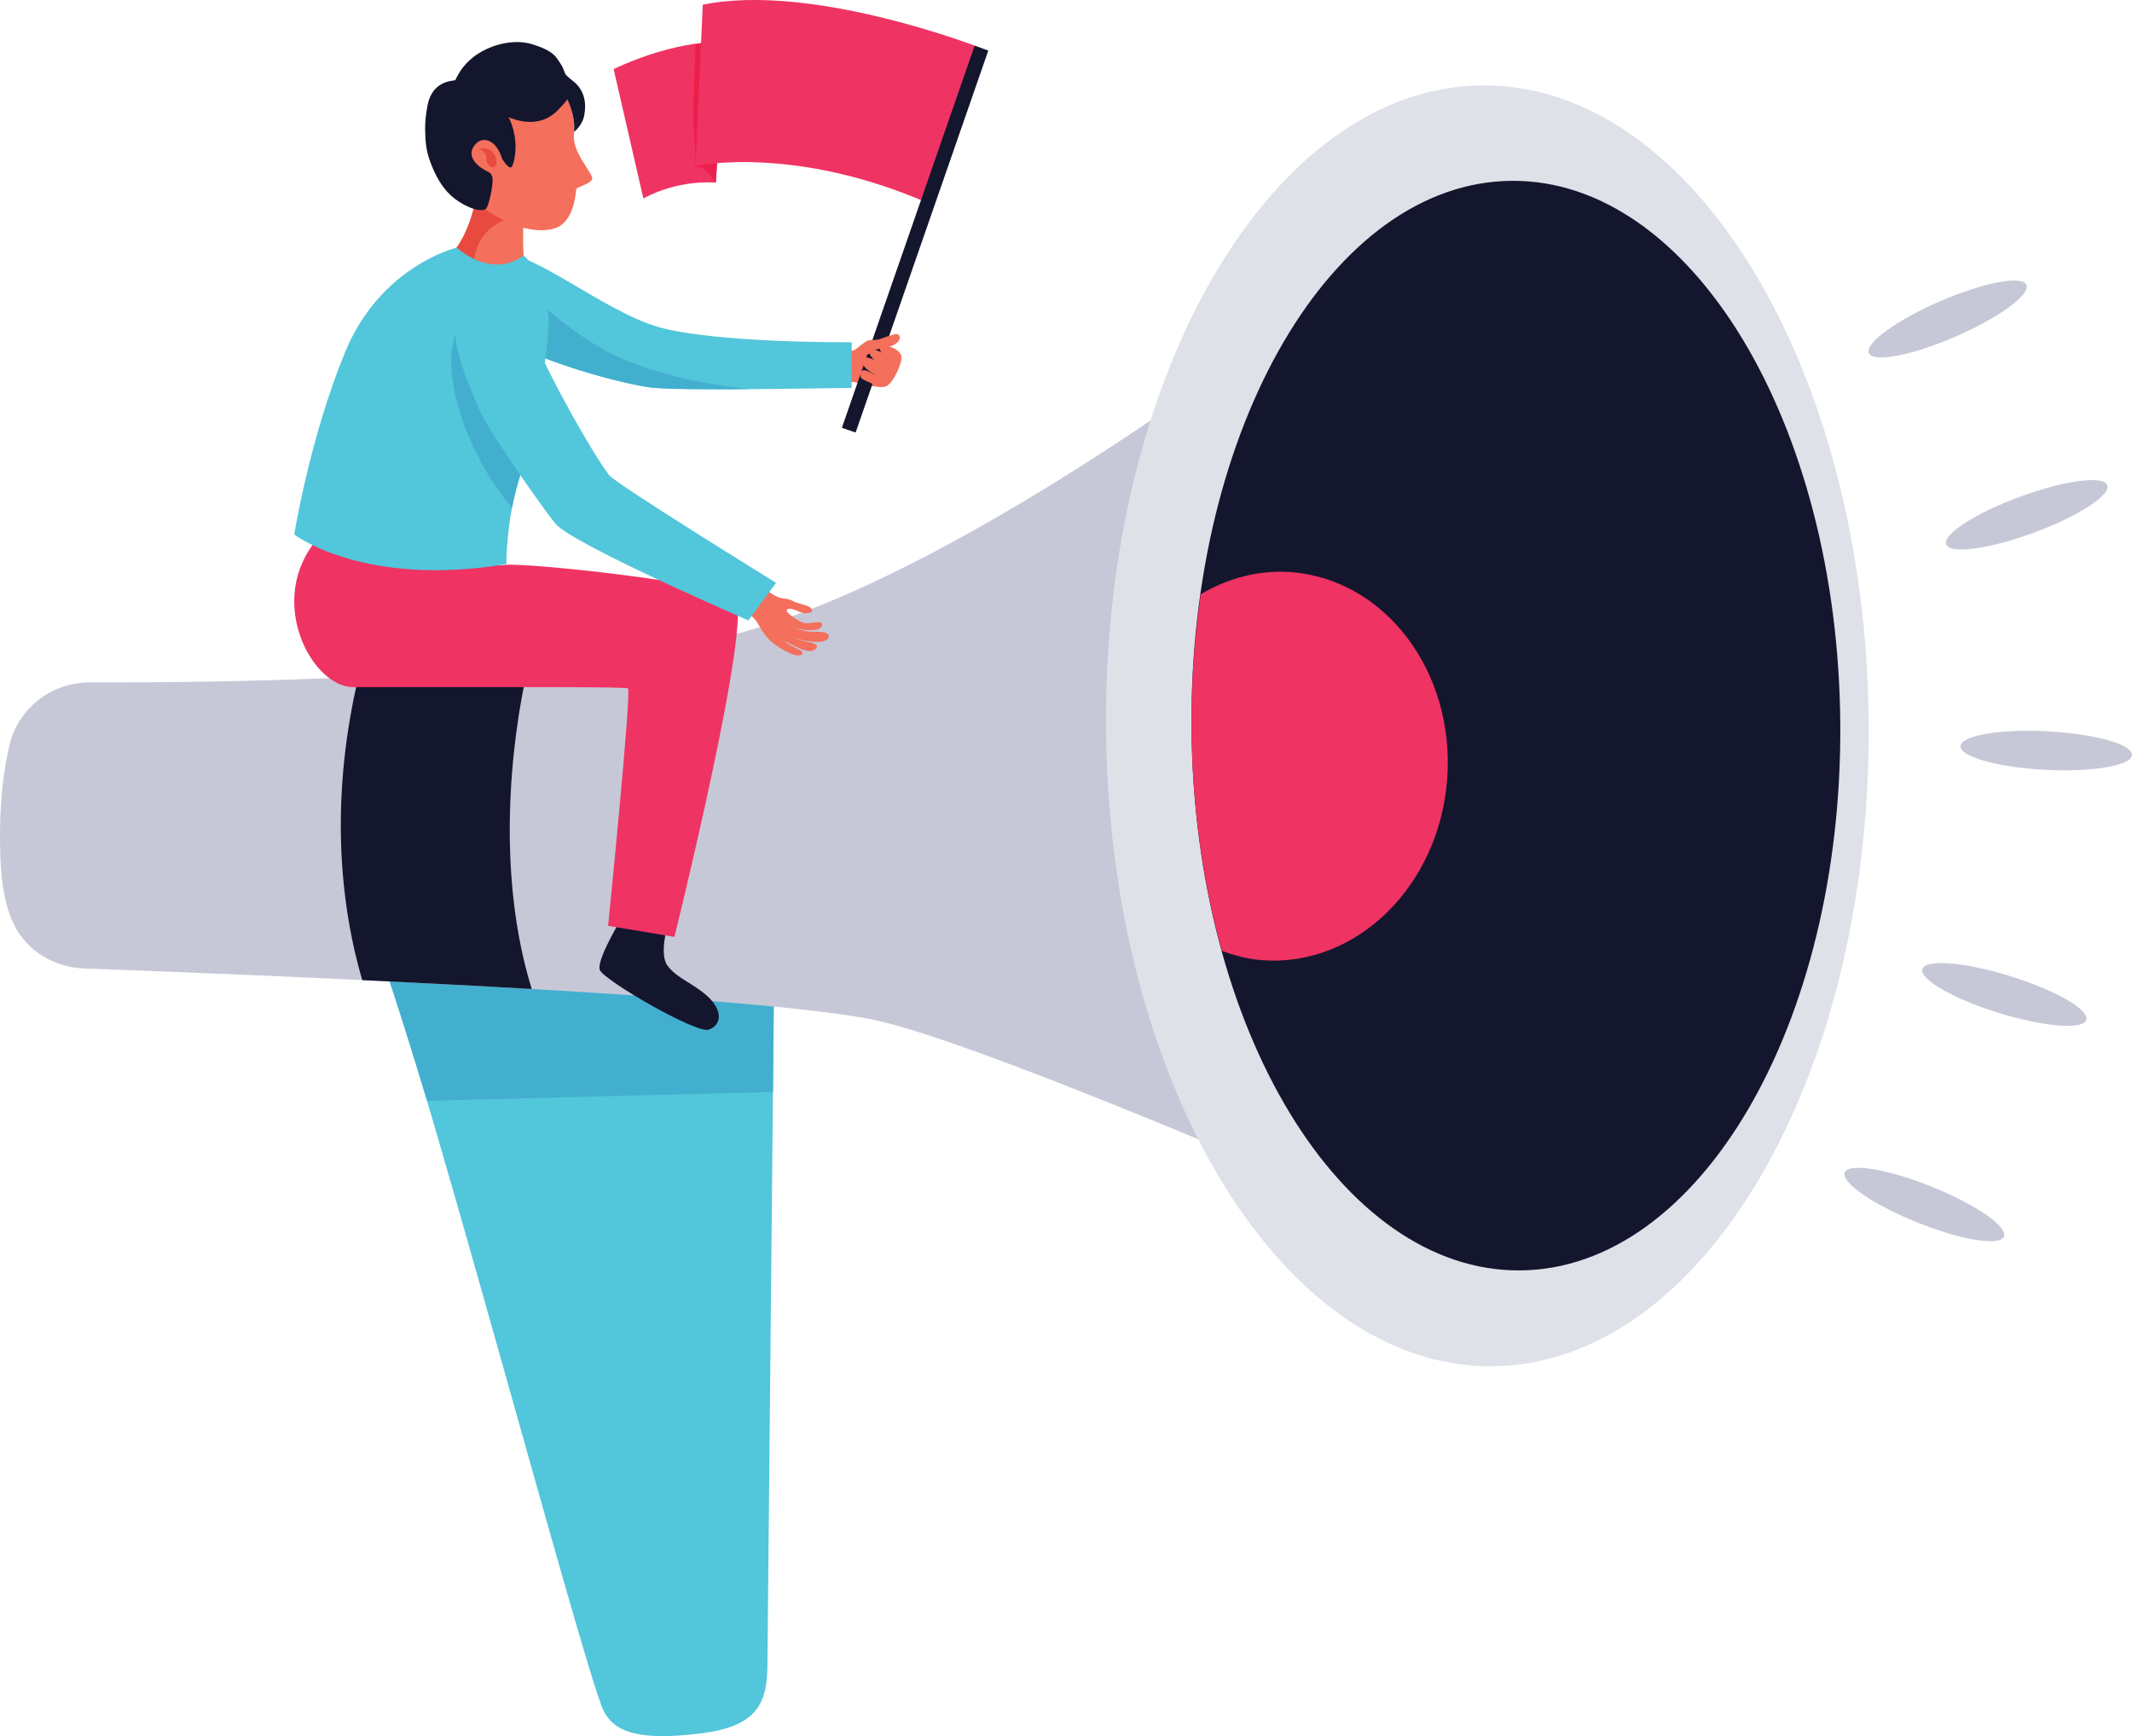 <?xml version="1.0" encoding="utf-8"?>
<svg viewBox="183.592 1.028 133.045 108.361" xmlns="http://www.w3.org/2000/svg">
  <g id="g1523" transform="matrix(0.32, 0, 0, -0.32, 0, 541.613)">
    <path id="path289" style="fill:#52c6da;fill-opacity:1;fill-rule:nonzero;stroke:none" d="m 724.754,1507.09 -1.375,-142.74 c -0.07,-7.4 -2.172,-11.71 -12.762,-13.08 -13.179,-1.7 -17.172,0.63 -19.121,4.25 -3.672,6.81 -39.625,143.21 -45.562,152.49 -5.938,9.28 78.82,-0.92 78.82,-0.92"/>
    <path id="path291" style="fill:#43afcf;fill-opacity:1;fill-rule:nonzero;stroke:none" d="m 724.457,1476.34 0.297,30.75 c 0,0 -84.758,10.2 -78.82,0.92 1.398,-2.19 6.933,-19.78 11.074,-33.38 l 67.449,1.71"/>
    <path id="path293" style="fill:#c7c8d7;fill-opacity:1;fill-rule:nonzero;stroke:none" d="m 591.285,1556.23 c -7.5,0.03 -14.086,-5.06 -15.758,-12.37 -0.98,-4.3 -1.738,-9.79 -1.797,-16.6 -0.07,-8.14 0.536,-13.42 2.532,-17.87 2.422,-5.4 7.929,-8.74 13.847,-8.96 28.973,-1.05 133.325,-5.14 155.079,-10.25 25.328,-5.95 110.171,-43.61 110.171,-43.61 l -16.175,190.82 c 0,0 -77.934,-63.17 -127.414,-72.99 -38.485,-7.64 -96.582,-8.27 -120.485,-8.17"/>
    <path id="path295" style="fill:#14162e;fill-opacity:1;fill-rule:nonzero;stroke:none" d="m 644.367,1498.16 c 10.781,-0.52 22.02,-1.09 33.055,-1.73 -6.926,22.36 -4.188,47.91 -0.656,63.16 -11.032,-1.04 -22.309,-1.76 -33.133,-2.27 -5.137,-21.74 -4.235,-42.15 0.734,-59.16"/>
    <path id="path297" style="fill:#dfe1e9;fill-opacity:1;fill-rule:nonzero;stroke:none" d="m 938.141,1548.34 c 0.547,-68.98 -32.309,-125.17 -73.379,-125.5 -41.071,-0.32 -74.805,55.34 -75.344,124.33 -0.547,68.99 32.309,125.17 73.379,125.5 41.07,0.32 74.805,-55.34 75.344,-124.33"/>
    <path id="path299" style="fill:#14162e;fill-opacity:1;fill-rule:nonzero;stroke:none" d="m 932.602,1548.3 c 0.461,-58.69 -27.485,-106.48 -62.422,-106.76 -34.938,-0.27 -63.637,47.08 -64.098,105.76 -0.461,58.69 27.484,106.49 62.422,106.76 34.937,0.28 63.637,-47.08 64.098,-105.76"/>
    <path id="path301" style="fill:#ef3363;fill-opacity:1;fill-rule:nonzero;stroke:none" d="m 855.953,1537.5 c 1.5,20.91 -12.183,38.92 -30.566,40.24 -6.282,0.45 -12.246,-1.23 -17.508,-4.31 -1.195,-8.38 -1.867,-17.1 -1.797,-26.13 0.121,-15.51 2.266,-30.19 5.922,-43.44 2.539,-0.93 5.168,-1.62 7.953,-1.82 18.379,-1.32 34.496,14.56 35.996,35.46"/>
    <path id="path303" style="fill:#f46f5c;fill-opacity:1;fill-rule:nonzero;stroke:none" d="m 745.559,1613.84 c -0.239,2.21 -0.411,4.26 0.804,6.38 -1.074,-0.18 -2.672,-0.34 -2.586,0.29 0.125,0.85 0.309,2.08 -0.312,1.96 -0.598,-0.11 -1.082,-0.46 -1.606,-0.81 -1.109,-0.73 -2.379,-0.82 -3.707,-0.9 -0.437,-1.46 -1.675,-3.71 -0.882,-5.29 0.414,-0.81 2.589,-0.43 3.554,-0.79 1.594,-0.61 3.399,-0.75 4.735,-0.84"/>
    <path id="path305" style="fill:#ef3363;fill-opacity:1;fill-rule:nonzero;stroke:none" d="m 715.02,1681.21 c 0,0 -9.192,0.52 -21.629,-5.36 l 5.8,-25.24 c 0,0 5.946,3.6 14.125,3.11 l 1.704,27.49"/>
    <path id="path307" style="fill:#ec1e4b;fill-opacity:1;fill-rule:nonzero;stroke:none" d="m 708.949,1667.96 c 0.055,4.2 0.317,8.42 0.414,12.62 3.524,0.62 5.657,0.63 5.657,0.63 l -1.704,-27.49 c -2.363,3.6 -3.492,2.81 -3.957,3.24 0.012,3.64 -0.461,7.39 -0.41,11"/>
    <path id="path309" style="fill:#ef3363;fill-opacity:1;fill-rule:nonzero;stroke:none" d="m 765.23,1679.89 c 0,0 -32.898,12.94 -54.457,8.52 l -1.414,-31.45 c 0,0 19.118,4.24 45.586,-7.35 l 10.285,30.28"/>
    <path id="path311" style="fill:#14162e;fill-opacity:1;fill-rule:nonzero;stroke:none" d="m 737.902,1605.89 2.676,-0.93 25.879,74.51 -2.672,0.93 -25.883,-74.51"/>
    <path id="path313" style="fill:#52c6da;fill-opacity:1;fill-rule:nonzero;stroke:none" d="m 739.82,1613.66 v 8.91 c 0,0 -26.57,-0.21 -37.711,2.98 -11.148,3.2 -26.07,16.31 -32.019,14.18 -5.942,-2.12 -9.731,-8.17 -2.352,-13.97 7.379,-5.79 24.895,-10.8 32.492,-11.96 5.262,-0.8 35.403,-0.14 39.59,-0.14"/>
    <path id="path315" style="fill:#43afcf;fill-opacity:1;fill-rule:nonzero;stroke:none" d="m 695.371,1619.22 c -9.379,3.9 -18.246,12.39 -25.801,20.3 -5.632,-2.28 -8.988,-8.14 -1.832,-13.76 7.379,-5.79 24.895,-10.8 32.492,-11.96 2.586,-0.4 11.188,-0.43 19.758,-0.37 -8.488,0.84 -16.851,2.56 -24.617,5.79"/>
    <path id="path317" style="fill:#14162e;fill-opacity:1;fill-rule:nonzero;stroke:none" d="m 695.133,1510.51 c 0,0 -5.192,-8.38 -4.43,-10.38 0.77,-1.99 18.813,-12.47 21.242,-11.63 2.43,0.84 2.895,3.7 -0.336,6.59 -2.906,2.59 -5.738,3.32 -7.683,5.85 -1.711,2.22 -0.008,7.88 -0.008,7.88 l -8.785,1.69"/>
    <path id="path319" style="fill:#ef3363;fill-opacity:1;fill-rule:nonzero;stroke:none" d="m 664.805,1581.61 c 0,0 3.617,-2.97 7.429,-2.47 3.809,0.5 40.981,-3.36 44.789,-6.51 3.813,-3.15 -11.781,-66.04 -11.781,-66.04 l -12.929,2.16 c 0,0 4.636,45.97 3.863,46.3 -0.778,0.34 -20.293,0.26 -53.574,0.26 -8.122,0 -17.18,17.07 -6.907,29 l 29.11,-2.7"/>
    <path id="path321" style="fill:#f46f5c;fill-opacity:1;fill-rule:nonzero;stroke:none" d="m 670.598,1651.65 c -1.289,0.55 -2.41,1.33 -3.481,2.19 -0.508,-3.82 -1.945,-10.87 -5.844,-14.55 0,0 8.063,-3.33 14.68,-1.86 0,0 -0.777,8.96 0.59,13.36 -2.023,-0.13 -4.055,0.07 -5.945,0.86"/>
    <path id="path323" style="fill:#e84a3f;fill-opacity:1;fill-rule:nonzero;stroke:none" d="m 666.648,1640.73 c 1.262,3.97 5.25,6.42 9.262,6.47 0.117,1.33 0.32,2.58 0.633,3.59 -2.023,-0.13 -4.055,0.07 -5.945,0.86 -1.289,0.55 -2.41,1.33 -3.481,2.19 -0.508,-3.82 -1.945,-10.87 -5.844,-14.55 0,0 1.981,-0.81 4.778,-1.46 0.062,0.95 0.277,1.9 0.597,2.9"/>
    <path id="path325" style="fill:#f46f5c;fill-opacity:1;fill-rule:nonzero;stroke:none" d="m 668.293,1673.44 c 0,0 9.527,2.99 12.539,1.11 3.016,-1.88 5.359,-7.79 4.836,-11.25 -0.523,-3.46 3.449,-7.48 3.555,-8.73 0.082,-1 -3.02,-1.72 -3.114,-2.11 -0.101,-0.38 -0.285,-6.68 -4.461,-7.75 -5.875,-1.5 -13.73,3.23 -16.425,6.78 -2.703,3.56 -5.891,19.81 3.07,21.95"/>
    <path id="path327" style="fill:#14162e;fill-opacity:1;fill-rule:nonzero;stroke:none" d="m 686.039,1673.03 c -0.504,0.51 -1.793,1.32 -2.109,1.97 -0.266,0.54 -0.387,1.16 -0.727,1.65 -1.058,1.55 -1.308,2.68 -5.66,4.04 -3.789,1.19 -8.617,-0.18 -11.621,-2.58 -1.109,-0.89 -2.074,-1.97 -2.77,-3.21 -0.207,-0.37 -0.859,-1.39 -0.707,-1.78 0.2,-0.49 1.61,-0.83 2.051,-1.08 0.781,-0.46 1.438,-1.17 2.145,-1.74 4.347,-3.53 11.144,-7.32 15.929,-2.41 0.629,0.64 1.258,1.33 1.797,2.06 0.875,-1.94 1.524,-4.18 1.317,-6.33 0,0 1.558,1.17 1.941,3.06 0.652,3.2 -0.383,5.15 -1.586,6.35"/>
    <path id="path329" style="fill:#14162e;fill-opacity:1;fill-rule:nonzero;stroke:none" d="m 665.891,1673.33 c -1.153,0.62 -3.321,0.42 -4.516,0.16 -2.5,-0.54 -3.855,-2.37 -4.297,-4.81 -0.262,-1.47 -0.469,-2.97 -0.449,-4.47 0.043,-2.64 0.172,-4.3 1.117,-6.76 0.895,-2.33 2.113,-4.63 3.981,-6.32 1.687,-1.54 5,-3.3 6.648,-2.63 0.641,0.25 1.566,4.86 1.395,6.05 -0.165,1.15 -0.731,1.16 -1.633,1.68 -1.52,0.86 -3.215,2.56 -2.11,4.4 1.586,2.62 4.532,1.42 5.59,-2.21 0,0 1.153,-2.04 1.809,-1.71 0.652,0.32 3.582,10.62 -7.535,16.62"/>
    <path id="path331" style="fill:#e84a3f;fill-opacity:1;fill-rule:nonzero;stroke:none" d="m 667.098,1660.25 c 0,0 1.605,0.68 2.824,-0.74 1.137,-1.32 0.598,-3.46 -0.524,-2.66 -1.121,0.8 -0.671,1.5 -0.871,2.16 -0.195,0.65 -0.992,1.18 -1.429,1.24"/>
    <path id="path333" style="fill:#52c6da;fill-opacity:1;fill-rule:nonzero;stroke:none" d="m 631.109,1585.09 c 0,0 13.457,-10.44 41.368,-5.79 0,0 -0.079,8.01 2.269,15.85 2.34,7.84 5.852,23.11 5.953,31.17 0.114,9.11 -4.879,13.21 -4.879,13.21 0,0 -5.242,-4.91 -13.054,1.49 0,0 -14.793,-3.51 -21.727,-20.34 -6.93,-16.82 -9.93,-35.59 -9.93,-35.59"/>
    <path id="path335" style="fill:#43afcf;fill-opacity:1;fill-rule:nonzero;stroke:none" d="m 664.715,1627.89 c -7.203,-7.78 -0.231,-26.94 8.875,-37.62 0.301,1.59 0.66,3.22 1.156,4.88 1.234,4.13 2.781,10.32 3.996,16.43 -2.437,1.51 -4.519,3.77 -5.828,6.94 -2.801,6.78 -4.621,11.37 -8.199,9.37"/>
    <path id="path337" style="fill:#f46f5c;fill-opacity:1;fill-rule:nonzero;stroke:none" d="m 723.102,1574.35 c 1.058,-0.81 2.086,-1.58 3.39,-1.75 0.61,-0.08 1.199,-0.13 1.723,-0.44 0.543,-0.32 1.289,-0.5 1.933,-0.7 0.606,-0.18 1.364,-0.33 1.832,-0.87 0.555,-0.64 -0.515,-0.85 -1.242,-0.88 -0.797,-0.04 -2.875,1.32 -3.496,0.75 -0.621,-0.56 2.012,-2.06 2.543,-2.35 1.25,-0.68 2.168,-0.14 3.457,-0.15 0.754,-0.01 1.094,-0.25 0.574,-0.95 -0.382,-0.52 -1.144,-0.54 -1.738,-0.58 -1.203,-0.09 -2.59,0.08 -3.707,0.61 0.82,-0.52 2.426,-0.85 3.395,-0.93 0.672,-0.05 3.566,0.23 3.574,-0.83 0.027,-2.13 -6.395,-0.77 -7.34,-0.03 1.02,-0.64 2.191,-0.88 3.363,-1.15 0.684,-0.15 2.321,-0.46 1.422,-1.34 -1.332,-1.31 -4.488,0.85 -6.078,1.56 0.871,-0.8 1.785,-1.14 2.906,-1.73 1.321,-0.7 0.344,-1.43 -1.136,-0.95 -0.622,0.21 -1.793,0.82 -2.043,0.96 -2.657,1.47 -3.645,2.83 -5.067,5.38 -0.512,0.91 -2.41,2.06 -2.222,2.94 0.367,1.72 2.714,2.61 3.957,3.43"/>
    <path id="path339" style="fill:#52c6da;fill-opacity:1;fill-rule:nonzero;stroke:none" d="m 725.07,1575.65 -5.402,-7.33 c 0,0 -34.594,14.98 -37.703,18.94 -3.113,3.96 -13.281,18.45 -14.867,22.3 -3.688,8.96 -8.266,19.64 0,21.51 4.507,1.02 7.41,-0.12 10.215,-6.76 3.808,-9.02 11.91,-23.33 15.207,-27.67 1.277,-1.69 32.55,-20.99 32.55,-20.99"/>
    <path id="path341" style="fill:#f46f5c;fill-opacity:1;fill-rule:nonzero;stroke:none" d="m 749.418,1620.08 c 0.492,-0.78 -0.855,-4.12 -2.145,-5.52 -1.007,-1.1 -2.203,-0.77 -3.203,-0.22 -1.078,0.64 -2.367,0.88 -2.527,1.51 -0.23,2.49 2.074,0.62 3.094,0.26 0,0 -2.782,1.38 -2.746,2.57 0.109,2.25 3.535,-0.34 4.496,-0.78 -0.973,0.27 -2.516,1.35 -2.645,1.76 -0.664,0.5 -0.25,1.18 -0.105,1.32 0.742,0.69 3.656,-1.41 3.656,-1.41 -0.523,0.38 -2.656,1.14 -1.797,2.13 0.57,0.65 1.426,0.1 1.942,-0.05 1,-0.3 1.82,-1.02 1.98,-1.57"/>
    <path id="path343" style="fill:#f46f5c;fill-opacity:1;fill-rule:nonzero;stroke:none" d="m 742.859,1620.18 0.95,0.29 -0.032,0.04 c 0.125,0.85 3.364,1.07 4.082,1.44 2.176,1.14 1.293,2.5 0.313,2.19 -0.676,-0.21 -2.199,-0.66 -2.785,-0.92 -0.621,-0.27 -1.629,-0.14 -2.25,-0.26 -0.598,-0.1 -2.266,-1.59 -2.789,-1.93 -1.11,-0.73 1.332,-1.33 2.511,-0.85"/>
    <path id="path345" style="fill:#c7c8d7;fill-opacity:1;fill-rule:nonzero;stroke:none" d="m 984.68,1594.7 c 0.715,-1.95 -5.739,-6.11 -14.414,-9.3 -8.68,-3.19 -16.289,-4.2 -17.008,-2.25 -0.715,1.95 5.738,6.12 14.414,9.3 8.68,3.19 16.293,4.2 17.008,2.25"/>
    <path id="path347" style="fill:#c7c8d7;fill-opacity:1;fill-rule:nonzero;stroke:none" d="m 968.895,1633.76 c 0.828,-1.9 -5.383,-6.43 -13.868,-10.1 -8.48,-3.68 -16.023,-5.11 -16.851,-3.21 -0.824,1.91 5.383,6.43 13.867,10.11 8.48,3.67 16.027,5.11 16.852,3.2"/>
    <path id="path349" style="fill:#c7c8d7;fill-opacity:1;fill-rule:nonzero;stroke:none" d="m 980.578,1490.41 c -0.617,-1.99 -8.269,-1.37 -17.098,1.36 -8.835,2.74 -15.492,6.57 -14.875,8.55 0.61,1.98 8.27,1.37 17.098,-1.37 8.832,-2.74 15.488,-6.56 14.875,-8.54"/>
    <path id="path351" style="fill:#c7c8d7;fill-opacity:1;fill-rule:nonzero;stroke:none" d="m 964.523,1448.14 c -0.773,-1.93 -8.351,-0.69 -16.925,2.76 -8.578,3.46 -14.903,7.81 -14.125,9.74 0.773,1.93 8.351,0.69 16.929,-2.76 8.578,-3.45 14.899,-7.81 14.121,-9.74"/>
    <path id="path353" style="fill:#c7c8d7;fill-opacity:1;fill-rule:nonzero;stroke:none" d="m 989.488,1542.07 c -0.109,-2.08 -7.679,-3.37 -16.914,-2.89 -9.234,0.48 -16.629,2.55 -16.519,4.62 0.109,2.08 7.679,3.37 16.91,2.89 9.23,-0.48 16.633,-2.55 16.523,-4.62"/>
  </g>
</svg>